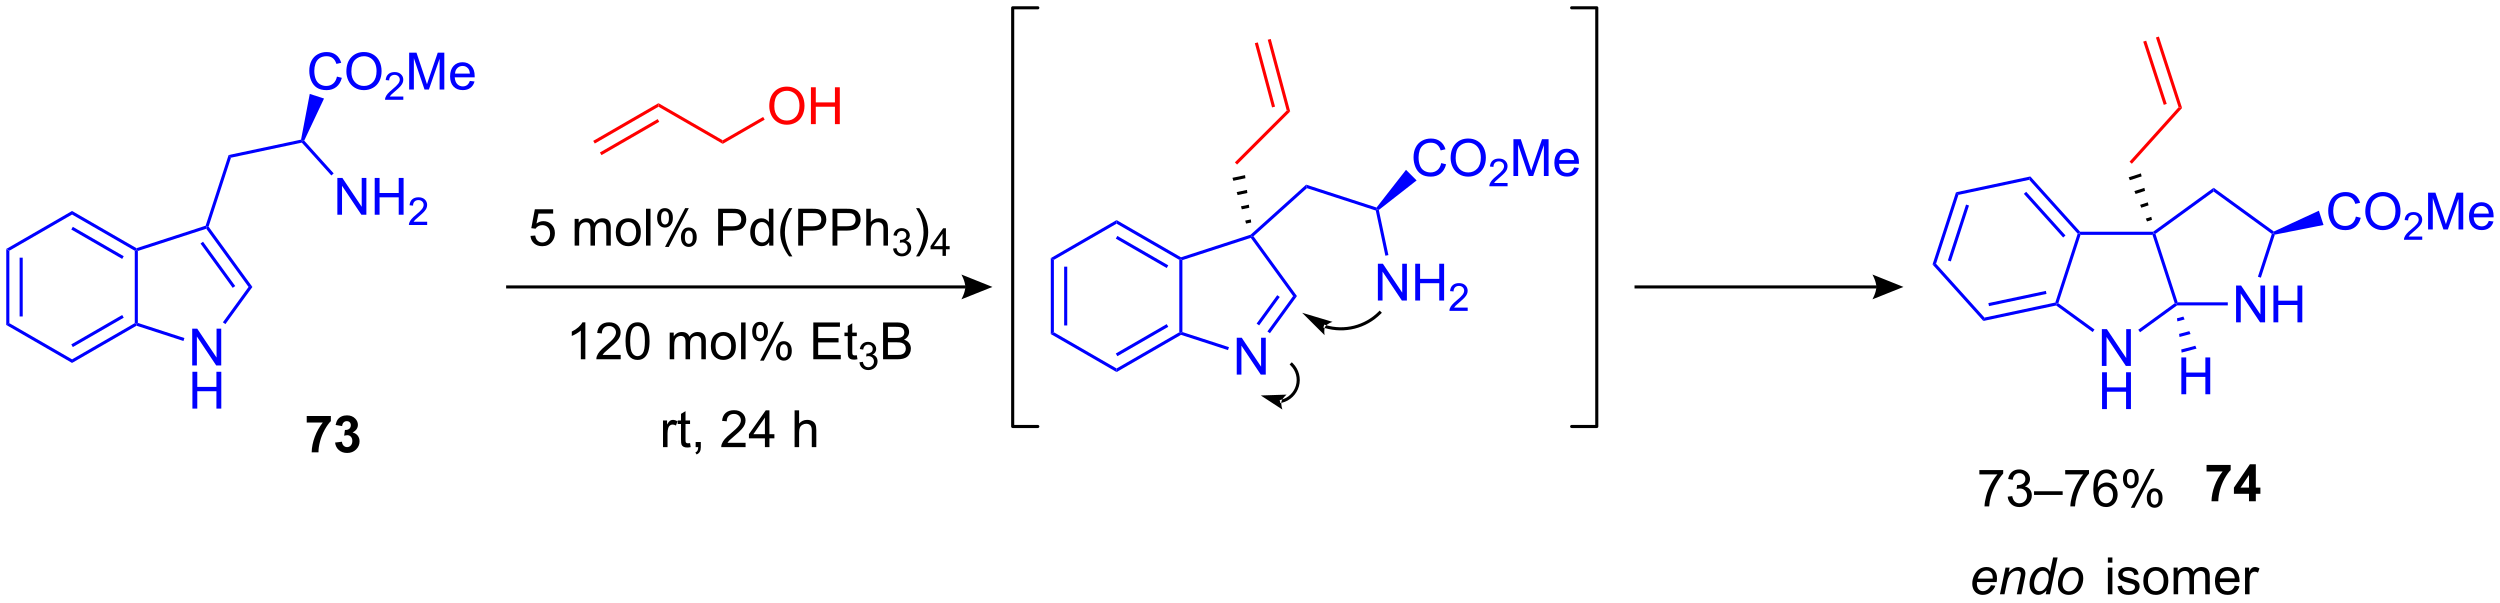 <?xml version="1.0" encoding="UTF-8"?>
<!DOCTYPE svg PUBLIC '-//W3C//DTD SVG 1.0//EN'
          'http://www.w3.org/TR/2001/REC-SVG-20010904/DTD/svg10.dtd'>
<svg stroke-dasharray="none" shape-rendering="auto" xmlns="http://www.w3.org/2000/svg" font-family="'Dialog'" text-rendering="auto" width="1024" fill-opacity="1" color-interpolation="auto" color-rendering="auto" preserveAspectRatio="xMidYMid meet" font-size="12px" viewBox="0 0 1024 247" fill="black" xmlns:xlink="http://www.w3.org/1999/xlink" stroke="black" image-rendering="auto" stroke-miterlimit="10" stroke-linecap="square" stroke-linejoin="miter" font-style="normal" stroke-width="1" height="247" stroke-dashoffset="0" font-weight="normal" stroke-opacity="1"
><!--Generated by the Batik Graphics2D SVG Generator--><defs id="genericDefs"
  /><g
  ><defs id="defs1"
    ><clipPath clipPathUnits="userSpaceOnUse" id="clipPath1"
      ><path d="M0.654 0.654 L400.512 0.654 L400.512 96.808 L0.654 96.808 L0.654 0.654 Z"
      /></clipPath
      ><clipPath clipPathUnits="userSpaceOnUse" id="clipPath2"
      ><path d="M1.099 1.099 L1.099 94.58 L389.839 94.58 L389.839 1.099 Z"
      /></clipPath
    ></defs
    ><g fill="blue" transform="scale(2.561,2.561) translate(-0.654,-0.654) matrix(1.029,0,0,1.029,-0.477,-0.477)" stroke="blue"
    ><path d="M2.071 39.814 L2.554 40.092 L2.554 51.351 L2.071 51.63 ZM4.148 41.152 L4.148 50.291 L4.63 50.291 L4.63 41.152 Z" stroke="none" clip-path="url(#clipPath2)"
    /></g
    ><g fill="blue" transform="matrix(2.634,0,0,2.634,-2.896,-2.896)" stroke="blue"
    ><path d="M2.071 51.63 L2.554 51.351 L12.304 56.98 L12.304 57.538 Z" stroke="none" clip-path="url(#clipPath2)"
    /></g
    ><g fill="blue" transform="matrix(2.634,0,0,2.634,-2.896,-2.896)" stroke="blue"
    ><path d="M12.304 57.538 L12.304 56.98 L22.055 51.351 L22.296 51.49 L22.323 51.753 ZM12.425 55.07 L20.34 50.5 L20.099 50.082 L12.184 54.652 Z" stroke="none" clip-path="url(#clipPath2)"
    /></g
    ><g fill="blue" transform="matrix(2.634,0,0,2.634,-2.896,-2.896)" stroke="blue"
    ><path d="M22.537 51.315 L22.296 51.49 L22.055 51.351 L22.055 40.092 L22.296 39.953 L22.537 40.128 Z" stroke="none" clip-path="url(#clipPath2)"
    /></g
    ><g fill="blue" transform="matrix(2.634,0,0,2.634,-2.896,-2.896)" stroke="blue"
    ><path d="M22.323 39.69 L22.296 39.953 L22.055 40.092 L12.304 34.463 L12.304 33.906 ZM20.34 40.943 L12.425 36.373 L12.184 36.791 L20.099 41.361 Z" stroke="none" clip-path="url(#clipPath2)"
    /></g
    ><g fill="blue" transform="matrix(2.634,0,0,2.634,-2.896,-2.896)" stroke="blue"
    ><path d="M12.304 33.906 L12.304 34.463 L2.554 40.092 L2.071 39.814 Z" stroke="none" clip-path="url(#clipPath2)"
    /></g
    ><g fill="blue" transform="matrix(2.634,0,0,2.634,-2.896,-2.896)" stroke="blue"
    ><path d="M30.989 57.931 L30.989 52.204 L31.767 52.204 L34.775 56.699 L34.775 52.204 L35.502 52.204 L35.502 57.931 L34.723 57.931 L31.715 53.431 L31.715 57.931 L30.989 57.931 Z" stroke="none" clip-path="url(#clipPath2)"
    /></g
    ><g fill="blue" transform="matrix(2.634,0,0,2.634,-2.896,-2.896)" stroke="blue"
    ><path d="M31.02 64.639 L31.02 58.912 L31.778 58.912 L31.778 61.264 L34.754 61.264 L34.754 58.912 L35.512 58.912 L35.512 64.639 L34.754 64.639 L34.754 61.938 L31.778 61.938 L31.778 64.639 L31.02 64.639 Z" stroke="none" clip-path="url(#clipPath2)"
    /></g
    ><g fill="blue" transform="matrix(2.634,0,0,2.634,-2.896,-2.896)" stroke="blue"
    ><path d="M22.323 51.753 L22.296 51.49 L22.537 51.315 L29.777 53.667 L29.628 54.126 Z" stroke="none" clip-path="url(#clipPath2)"
    /></g
    ><g fill="blue" transform="matrix(2.634,0,0,2.634,-2.896,-2.896)" stroke="blue"
    ><path d="M36.149 51.501 L35.759 51.218 L39.752 45.722 L40.348 45.722 Z" stroke="none" clip-path="url(#clipPath2)"
    /></g
    ><g fill="blue" transform="matrix(2.634,0,0,2.634,-2.896,-2.896)" stroke="blue"
    ><path d="M40.348 45.722 L39.752 45.722 L33.176 36.671 L33.269 36.388 L33.536 36.345 ZM37.678 45.58 L32.671 38.687 L32.28 38.971 L37.288 45.863 Z" stroke="none" clip-path="url(#clipPath2)"
    /></g
    ><g fill="blue" transform="matrix(2.634,0,0,2.634,-2.896,-2.896)" stroke="blue"
    ><path d="M33.077 36.196 L33.269 36.388 L33.176 36.671 L22.537 40.128 L22.296 39.953 L22.323 39.69 Z" stroke="none" clip-path="url(#clipPath2)"
    /></g
    ><g fill="blue" transform="matrix(2.634,0,0,2.634,-2.896,-2.896)" stroke="blue"
    ><path d="M33.536 36.345 L33.269 36.388 L33.077 36.196 L36.648 25.208 L37.02 25.622 Z" stroke="none" clip-path="url(#clipPath2)"
    /></g
    ><g fill="blue" transform="matrix(2.634,0,0,2.634,-2.896,-2.896)" stroke="blue"
    ><path d="M37.02 25.622 L36.648 25.208 L47.914 22.813 L48.119 23.016 L48.033 23.281 Z" stroke="none" clip-path="url(#clipPath2)"
    /></g
    ><g fill="blue" transform="matrix(2.634,0,0,2.634,-2.896,-2.896)" stroke="blue"
    ><path d="M53.559 34.49 L53.559 28.764 L54.338 28.764 L57.346 33.258 L57.346 28.764 L58.072 28.764 L58.072 34.49 L57.294 34.49 L54.286 29.99 L54.286 34.49 L53.559 34.49 ZM59.368 34.49 L59.368 28.764 L60.126 28.764 L60.126 31.115 L63.102 31.115 L63.102 28.764 L63.86 28.764 L63.86 34.49 L63.102 34.49 L63.102 31.79 L60.126 31.79 L60.126 34.49 L59.368 34.49 Z" stroke="none" clip-path="url(#clipPath2)"
    /></g
    ><g fill="blue" transform="matrix(2.634,0,0,2.634,-2.896,-2.896)" stroke="blue"
    ><path d="M67.526 35.582 L67.526 36.09 L64.686 36.09 Q64.68 35.899 64.749 35.723 Q64.856 35.434 65.094 35.153 Q65.335 34.871 65.786 34.502 Q66.485 33.928 66.731 33.592 Q66.977 33.256 66.977 32.957 Q66.977 32.645 66.752 32.43 Q66.53 32.213 66.169 32.213 Q65.788 32.213 65.559 32.442 Q65.331 32.67 65.329 33.075 L64.786 33.02 Q64.842 32.412 65.206 32.096 Q65.569 31.778 66.18 31.778 Q66.799 31.778 67.159 32.121 Q67.52 32.463 67.52 32.969 Q67.52 33.227 67.415 33.477 Q67.309 33.725 67.063 34 Q66.819 34.276 66.251 34.756 Q65.776 35.155 65.641 35.297 Q65.507 35.44 65.419 35.582 L67.526 35.582 Z" stroke="none" clip-path="url(#clipPath2)"
    /></g
    ><g fill="blue" transform="matrix(2.634,0,0,2.634,-2.896,-2.896)" stroke="blue"
    ><path d="M48.033 23.281 L48.119 23.016 L48.404 22.972 L52.986 28.061 L52.627 28.383 Z" stroke="none" clip-path="url(#clipPath2)"
    /></g
    ><g fill="blue" transform="matrix(2.634,0,0,2.634,-2.896,-2.896)" stroke="blue"
    ><path d="M53.498 13.011 L54.256 13.201 Q54.019 14.136 53.399 14.628 Q52.779 15.117 51.886 15.117 Q50.959 15.117 50.378 14.74 Q49.8 14.362 49.496 13.649 Q49.194 12.932 49.194 12.112 Q49.194 11.216 49.535 10.552 Q49.878 9.886 50.509 9.539 Q51.139 9.193 51.897 9.193 Q52.756 9.193 53.342 9.63 Q53.928 10.068 54.16 10.862 L53.412 11.037 Q53.214 10.412 52.834 10.128 Q52.457 9.841 51.881 9.841 Q51.222 9.841 50.777 10.159 Q50.334 10.474 50.154 11.008 Q49.975 11.542 49.975 12.107 Q49.975 12.839 50.188 13.383 Q50.402 13.927 50.85 14.198 Q51.3 14.466 51.824 14.466 Q52.459 14.466 52.899 14.099 Q53.342 13.732 53.498 13.011 ZM54.961 12.229 Q54.961 10.802 55.726 9.998 Q56.492 9.19 57.703 9.19 Q58.494 9.19 59.13 9.57 Q59.768 9.948 60.101 10.625 Q60.437 11.302 60.437 12.162 Q60.437 13.034 60.086 13.722 Q59.734 14.409 59.088 14.763 Q58.445 15.117 57.697 15.117 Q56.89 15.117 56.252 14.727 Q55.617 14.334 55.289 13.659 Q54.961 12.982 54.961 12.229 ZM55.742 12.24 Q55.742 13.276 56.296 13.873 Q56.854 14.466 57.695 14.466 Q58.549 14.466 59.101 13.865 Q59.656 13.263 59.656 12.159 Q59.656 11.459 59.419 10.938 Q59.182 10.417 58.726 10.13 Q58.273 9.841 57.705 9.841 Q56.901 9.841 56.32 10.396 Q55.742 10.948 55.742 12.24 Z" stroke="none" clip-path="url(#clipPath2)"
    /></g
    ><g fill="blue" transform="matrix(2.634,0,0,2.634,-2.896,-2.896)" stroke="blue"
    ><path d="M63.817 16.111 L63.817 16.618 L60.977 16.618 Q60.971 16.427 61.039 16.251 Q61.147 15.962 61.385 15.681 Q61.625 15.4 62.076 15.03 Q62.776 14.456 63.022 14.12 Q63.268 13.784 63.268 13.486 Q63.268 13.173 63.043 12.958 Q62.821 12.741 62.459 12.741 Q62.078 12.741 61.85 12.97 Q61.621 13.198 61.619 13.603 L61.076 13.548 Q61.133 12.941 61.496 12.624 Q61.86 12.306 62.471 12.306 Q63.09 12.306 63.449 12.65 Q63.811 12.991 63.811 13.497 Q63.811 13.755 63.705 14.005 Q63.6 14.253 63.354 14.529 Q63.11 14.804 62.541 15.284 Q62.067 15.683 61.932 15.825 Q61.797 15.968 61.709 16.111 L63.817 16.111 Z" stroke="none" clip-path="url(#clipPath2)"
    /></g
    ><g fill="blue" transform="matrix(2.634,0,0,2.634,-2.896,-2.896)" stroke="blue"
    ><path d="M64.726 15.018 L64.726 9.292 L65.866 9.292 L67.223 13.347 Q67.411 13.912 67.497 14.193 Q67.593 13.88 67.801 13.276 L69.171 9.292 L70.192 9.292 L70.192 15.018 L69.46 15.018 L69.46 10.224 L67.796 15.018 L67.114 15.018 L65.457 10.143 L65.457 15.018 L64.726 15.018 ZM74.163 13.682 L74.89 13.771 Q74.718 14.409 74.252 14.761 Q73.788 15.112 73.067 15.112 Q72.155 15.112 71.622 14.552 Q71.09 13.99 71.09 12.979 Q71.09 11.932 71.629 11.354 Q72.168 10.776 73.028 10.776 Q73.859 10.776 74.385 11.344 Q74.913 11.909 74.913 12.935 Q74.913 12.998 74.911 13.123 L71.817 13.123 Q71.856 13.807 72.202 14.172 Q72.551 14.534 73.07 14.534 Q73.457 14.534 73.731 14.331 Q74.004 14.128 74.163 13.682 ZM71.856 12.544 L74.171 12.544 Q74.124 12.021 73.905 11.761 Q73.57 11.354 73.036 11.354 Q72.551 11.354 72.221 11.68 Q71.89 12.003 71.856 12.544 Z" stroke="none" clip-path="url(#clipPath2)"
    /></g
    ><g fill="blue" transform="matrix(2.634,0,0,2.634,-2.896,-2.896)" stroke="blue"
    ><path d="M48.404 22.972 L48.119 23.016 L47.914 22.813 L49.27 15.702 L51.487 16.422 Z" stroke="none" clip-path="url(#clipPath2)"
    /></g
    ><g transform="matrix(2.634,0,0,2.634,-2.896,-2.896)"
    ><path d="M79.804 45.959 L151.205 45.959 L151.205 45.477 L79.804 45.477 ZM155.426 45.718 L150.602 47.647 C150.602 47.647 151.205 46.562 151.205 45.718 C151.205 44.874 150.602 43.788 150.602 43.788 Z" stroke="none" clip-path="url(#clipPath2)"
    /></g
    ><g transform="matrix(2.634,0,0,2.634,-2.896,-2.896)"
    ><path d="M48.797 66.809 L48.797 65.791 L52.55 65.791 L52.55 66.588 Q52.086 67.043 51.605 67.9 Q51.125 68.754 50.873 69.718 Q50.62 70.681 50.625 71.439 L49.566 71.439 Q49.594 70.252 50.055 69.017 Q50.519 67.783 51.292 66.809 L48.797 66.809 ZM53.207 69.918 L54.27 69.791 Q54.319 70.197 54.541 70.413 Q54.765 70.627 55.082 70.627 Q55.421 70.627 55.653 70.369 Q55.887 70.111 55.887 69.674 Q55.887 69.26 55.663 69.017 Q55.442 68.775 55.121 68.775 Q54.91 68.775 54.616 68.856 L54.739 67.963 Q55.184 67.973 55.418 67.77 Q55.653 67.564 55.653 67.223 Q55.653 66.934 55.481 66.762 Q55.309 66.59 55.023 66.59 Q54.741 66.59 54.541 66.786 Q54.343 66.981 54.301 67.356 L53.288 67.184 Q53.395 66.666 53.606 66.356 Q53.819 66.043 54.2 65.866 Q54.582 65.689 55.054 65.689 Q55.864 65.689 56.351 66.205 Q56.754 66.627 56.754 67.158 Q56.754 67.911 55.929 68.361 Q56.421 68.465 56.715 68.832 Q57.012 69.2 57.012 69.721 Q57.012 70.473 56.46 71.007 Q55.91 71.538 55.09 71.538 Q54.312 71.538 53.798 71.09 Q53.288 70.642 53.207 69.918 Z" stroke="none" clip-path="url(#clipPath2)"
    /></g
    ><g transform="matrix(2.634,0,0,2.634,-2.896,-2.896)"
    ><path d="M83.591 37.787 L84.328 37.725 Q84.412 38.264 84.709 38.535 Q85.008 38.806 85.43 38.806 Q85.938 38.806 86.289 38.423 Q86.641 38.04 86.641 37.407 Q86.641 36.806 86.302 36.459 Q85.966 36.11 85.419 36.11 Q85.078 36.11 84.805 36.267 Q84.531 36.42 84.375 36.665 L83.716 36.579 L84.271 33.639 L87.117 33.639 L87.117 34.311 L84.834 34.311 L84.524 35.85 Q85.039 35.49 85.607 35.49 Q86.357 35.49 86.873 36.011 Q87.388 36.53 87.388 37.345 Q87.388 38.123 86.935 38.688 Q86.383 39.386 85.43 39.386 Q84.649 39.386 84.154 38.949 Q83.662 38.509 83.591 37.787 ZM90.459 39.287 L90.459 35.139 L91.086 35.139 L91.086 35.72 Q91.281 35.415 91.604 35.23 Q91.93 35.045 92.344 35.045 Q92.805 35.045 93.099 35.238 Q93.396 35.428 93.516 35.772 Q94.008 35.045 94.797 35.045 Q95.414 35.045 95.745 35.386 Q96.078 35.727 96.078 36.438 L96.078 39.287 L95.38 39.287 L95.38 36.673 Q95.38 36.251 95.31 36.066 Q95.242 35.881 95.063 35.769 Q94.883 35.655 94.641 35.655 Q94.203 35.655 93.914 35.946 Q93.625 36.235 93.625 36.876 L93.625 39.287 L92.922 39.287 L92.922 36.592 Q92.922 36.123 92.75 35.889 Q92.578 35.655 92.188 35.655 Q91.891 35.655 91.638 35.811 Q91.388 35.967 91.274 36.269 Q91.162 36.569 91.162 37.134 L91.162 39.287 L90.459 39.287 ZM96.86 37.212 Q96.86 36.061 97.5 35.506 Q98.037 35.045 98.805 35.045 Q99.662 35.045 100.203 35.605 Q100.748 36.165 100.748 37.155 Q100.748 37.954 100.505 38.415 Q100.266 38.873 99.808 39.129 Q99.349 39.381 98.805 39.381 Q97.935 39.381 97.396 38.824 Q96.86 38.264 96.86 37.212 ZM97.584 37.212 Q97.584 38.009 97.93 38.407 Q98.279 38.803 98.805 38.803 Q99.328 38.803 99.675 38.405 Q100.024 38.006 100.024 37.188 Q100.024 36.42 99.675 36.024 Q99.326 35.626 98.805 35.626 Q98.279 35.626 97.93 36.022 Q97.584 36.415 97.584 37.212 ZM101.556 39.287 L101.556 33.561 L102.259 33.561 L102.259 39.287 L101.556 39.287 ZM103.287 34.936 Q103.287 34.321 103.594 33.892 Q103.904 33.462 104.49 33.462 Q105.029 33.462 105.38 33.847 Q105.735 34.233 105.735 34.977 Q105.735 35.704 105.378 36.097 Q105.021 36.49 104.498 36.49 Q103.977 36.49 103.63 36.105 Q103.287 35.717 103.287 34.936 ZM104.508 33.946 Q104.248 33.946 104.073 34.173 Q103.899 34.399 103.899 35.006 Q103.899 35.556 104.073 35.782 Q104.25 36.006 104.508 36.006 Q104.774 36.006 104.948 35.78 Q105.123 35.553 105.123 34.952 Q105.123 34.397 104.945 34.173 Q104.771 33.946 104.508 33.946 ZM104.513 39.498 L107.646 33.462 L108.216 33.462 L105.094 39.498 L104.513 39.498 ZM106.99 37.944 Q106.99 37.327 107.297 36.899 Q107.607 36.47 108.195 36.47 Q108.735 36.47 109.089 36.855 Q109.443 37.24 109.443 37.985 Q109.443 38.712 109.084 39.105 Q108.727 39.498 108.201 39.498 Q107.68 39.498 107.334 39.11 Q106.99 38.72 106.99 37.944 ZM108.216 36.954 Q107.951 36.954 107.776 37.181 Q107.602 37.407 107.602 38.014 Q107.602 38.561 107.776 38.787 Q107.953 39.014 108.211 39.014 Q108.482 39.014 108.654 38.787 Q108.828 38.561 108.828 37.959 Q108.828 37.405 108.651 37.181 Q108.477 36.954 108.216 36.954 ZM112.774 39.287 L112.774 33.561 L114.935 33.561 Q115.505 33.561 115.805 33.615 Q116.227 33.686 116.511 33.884 Q116.797 34.079 116.972 34.436 Q117.146 34.79 117.146 35.217 Q117.146 35.946 116.68 36.454 Q116.216 36.959 115 36.959 L113.531 36.959 L113.531 39.287 L112.774 39.287 ZM113.531 36.282 L115.013 36.282 Q115.748 36.282 116.055 36.009 Q116.365 35.735 116.365 35.24 Q116.365 34.881 116.183 34.626 Q116 34.368 115.703 34.287 Q115.513 34.235 114.998 34.235 L113.531 34.235 L113.531 36.282 ZM120.711 39.287 L120.711 38.764 Q120.318 39.381 119.552 39.381 Q119.055 39.381 118.638 39.108 Q118.224 38.834 117.995 38.345 Q117.766 37.852 117.766 37.217 Q117.766 36.595 117.972 36.09 Q118.18 35.584 118.594 35.316 Q119.008 35.045 119.521 35.045 Q119.896 35.045 120.188 35.204 Q120.482 35.36 120.664 35.615 L120.664 33.561 L121.365 33.561 L121.365 39.287 L120.711 39.287 ZM118.49 37.217 Q118.49 38.014 118.826 38.41 Q119.162 38.803 119.617 38.803 Q120.078 38.803 120.401 38.425 Q120.724 38.048 120.724 37.274 Q120.724 36.423 120.396 36.024 Q120.068 35.626 119.586 35.626 Q119.117 35.626 118.802 36.009 Q118.49 36.392 118.49 37.217 ZM123.814 40.972 Q123.231 40.238 122.827 39.254 Q122.426 38.267 122.426 37.212 Q122.426 36.282 122.728 35.431 Q123.08 34.444 123.814 33.462 L124.317 33.462 Q123.845 34.274 123.692 34.623 Q123.455 35.162 123.317 35.748 Q123.15 36.477 123.15 37.217 Q123.15 39.095 124.317 40.972 L123.814 40.972 ZM125.223 39.287 L125.223 33.561 L127.384 33.561 Q127.955 33.561 128.254 33.615 Q128.676 33.686 128.96 33.884 Q129.246 34.079 129.421 34.436 Q129.595 34.79 129.595 35.217 Q129.595 35.946 129.129 36.454 Q128.666 36.959 127.449 36.959 L125.981 36.959 L125.981 39.287 L125.223 39.287 ZM125.981 36.282 L127.462 36.282 Q128.197 36.282 128.504 36.009 Q128.814 35.735 128.814 35.24 Q128.814 34.881 128.632 34.626 Q128.449 34.368 128.153 34.287 Q127.962 34.235 127.447 34.235 L125.981 34.235 L125.981 36.282 ZM130.559 39.287 L130.559 33.561 L132.72 33.561 Q133.291 33.561 133.59 33.615 Q134.012 33.686 134.296 33.884 Q134.582 34.079 134.757 34.436 Q134.931 34.79 134.931 35.217 Q134.931 35.946 134.465 36.454 Q134.001 36.959 132.785 36.959 L131.317 36.959 L131.317 39.287 L130.559 39.287 ZM131.317 36.282 L132.798 36.282 Q133.533 36.282 133.84 36.009 Q134.15 35.735 134.15 35.24 Q134.15 34.881 133.968 34.626 Q133.785 34.368 133.488 34.287 Q133.298 34.235 132.783 34.235 L131.317 34.235 L131.317 36.282 ZM135.806 39.287 L135.806 33.561 L136.509 33.561 L136.509 35.615 Q137.001 35.045 137.751 35.045 Q138.212 35.045 138.551 35.227 Q138.892 35.407 139.038 35.727 Q139.184 36.048 139.184 36.657 L139.184 39.287 L138.481 39.287 L138.481 36.657 Q138.481 36.131 138.251 35.892 Q138.025 35.649 137.606 35.649 Q137.293 35.649 137.017 35.813 Q136.744 35.975 136.626 36.254 Q136.509 36.53 136.509 37.017 L136.509 39.287 L135.806 39.287 Z" stroke="none" clip-path="url(#clipPath2)"
    /></g
    ><g transform="matrix(2.634,0,0,2.634,-2.896,-2.896)"
    ><path d="M139.979 39.753 L140.506 39.682 Q140.598 40.132 140.815 40.329 Q141.033 40.526 141.348 40.526 Q141.719 40.526 141.975 40.268 Q142.233 40.01 142.233 39.63 Q142.233 39.266 141.994 39.032 Q141.758 38.796 141.391 38.796 Q141.242 38.796 141.02 38.854 L141.078 38.391 Q141.131 38.397 141.162 38.397 Q141.5 38.397 141.77 38.221 Q142.039 38.046 142.039 37.678 Q142.039 37.389 141.842 37.2 Q141.647 37.008 141.336 37.008 Q141.028 37.008 140.822 37.202 Q140.617 37.395 140.559 37.782 L140.031 37.688 Q140.129 37.157 140.471 36.866 Q140.815 36.575 141.325 36.575 Q141.676 36.575 141.971 36.725 Q142.268 36.876 142.424 37.137 Q142.58 37.397 142.58 37.69 Q142.58 37.969 142.43 38.198 Q142.281 38.426 141.988 38.561 Q142.369 38.649 142.58 38.926 Q142.791 39.202 142.791 39.618 Q142.791 40.18 142.381 40.573 Q141.971 40.964 141.344 40.964 Q140.78 40.964 140.405 40.628 Q140.031 40.29 139.979 39.753 Z" stroke="none" clip-path="url(#clipPath2)"
    /></g
    ><g transform="matrix(2.634,0,0,2.634,-2.896,-2.896)"
    ><path d="M144.053 40.972 L143.548 40.972 Q144.717 39.095 144.717 37.217 Q144.717 36.483 144.548 35.759 Q144.415 35.173 144.178 34.634 Q144.025 34.282 143.548 33.462 L144.053 33.462 Q144.788 34.444 145.139 35.431 Q145.439 36.282 145.439 37.212 Q145.439 38.267 145.035 39.254 Q144.631 40.238 144.053 40.972 Z" stroke="none" clip-path="url(#clipPath2)"
    /></g
    ><g transform="matrix(2.634,0,0,2.634,-2.896,-2.896)"
    ><path d="M147.667 40.887 L147.667 39.858 L145.804 39.858 L145.804 39.376 L147.765 36.593 L148.195 36.593 L148.195 39.376 L148.775 39.376 L148.775 39.858 L148.195 39.858 L148.195 40.887 L147.667 40.887 ZM147.667 39.376 L147.667 37.438 L146.323 39.376 L147.667 39.376 Z" stroke="none" clip-path="url(#clipPath2)"
    /></g
    ><g transform="matrix(2.634,0,0,2.634,-2.896,-2.896)"
    ><path d="M92.124 56.971 L91.421 56.971 L91.421 52.489 Q91.166 52.731 90.754 52.974 Q90.343 53.216 90.015 53.338 L90.015 52.658 Q90.603 52.38 91.043 51.986 Q91.486 51.591 91.671 51.221 L92.124 51.221 L92.124 56.971 ZM97.62 56.294 L97.62 56.971 L93.834 56.971 Q93.826 56.716 93.917 56.481 Q94.06 56.096 94.378 55.721 Q94.698 55.346 95.3 54.854 Q96.232 54.088 96.56 53.64 Q96.888 53.192 96.888 52.794 Q96.888 52.377 96.589 52.091 Q96.292 51.802 95.81 51.802 Q95.302 51.802 94.998 52.106 Q94.693 52.411 94.691 52.95 L93.966 52.877 Q94.042 52.067 94.526 51.645 Q95.011 51.221 95.826 51.221 Q96.651 51.221 97.131 51.679 Q97.612 52.135 97.612 52.809 Q97.612 53.153 97.472 53.486 Q97.331 53.817 97.003 54.184 Q96.677 54.552 95.92 55.192 Q95.287 55.724 95.107 55.914 Q94.927 56.104 94.81 56.294 L97.62 56.294 ZM98.374 54.145 Q98.374 53.13 98.582 52.513 Q98.791 51.893 99.202 51.557 Q99.616 51.221 100.241 51.221 Q100.702 51.221 101.049 51.406 Q101.397 51.591 101.624 51.942 Q101.851 52.291 101.978 52.794 Q102.109 53.294 102.109 54.145 Q102.109 55.153 101.9 55.773 Q101.694 56.393 101.28 56.731 Q100.869 57.07 100.241 57.07 Q99.413 57.07 98.939 56.474 Q98.374 55.76 98.374 54.145 ZM99.095 54.145 Q99.095 55.557 99.426 56.023 Q99.757 56.489 100.241 56.489 Q100.726 56.489 101.054 56.02 Q101.385 55.552 101.385 54.145 Q101.385 52.731 101.054 52.268 Q100.726 51.802 100.234 51.802 Q99.749 51.802 99.46 52.213 Q99.095 52.736 99.095 54.145 ZM105.241 56.971 L105.241 52.822 L105.869 52.822 L105.869 53.403 Q106.064 53.099 106.387 52.914 Q106.713 52.729 107.127 52.729 Q107.588 52.729 107.882 52.921 Q108.179 53.111 108.299 53.455 Q108.791 52.729 109.58 52.729 Q110.197 52.729 110.528 53.07 Q110.861 53.411 110.861 54.122 L110.861 56.971 L110.163 56.971 L110.163 54.356 Q110.163 53.934 110.093 53.749 Q110.025 53.565 109.845 53.453 Q109.666 53.338 109.424 53.338 Q108.986 53.338 108.697 53.63 Q108.408 53.919 108.408 54.559 L108.408 56.971 L107.705 56.971 L107.705 54.276 Q107.705 53.807 107.533 53.572 Q107.361 53.338 106.97 53.338 Q106.674 53.338 106.421 53.494 Q106.171 53.651 106.056 53.953 Q105.944 54.252 105.944 54.817 L105.944 56.971 L105.241 56.971 ZM111.642 54.895 Q111.642 53.744 112.283 53.19 Q112.819 52.729 113.588 52.729 Q114.444 52.729 114.986 53.289 Q115.53 53.849 115.53 54.838 Q115.53 55.638 115.288 56.099 Q115.049 56.557 114.59 56.812 Q114.132 57.065 113.588 57.065 Q112.718 57.065 112.179 56.507 Q111.642 55.947 111.642 54.895 ZM112.366 54.895 Q112.366 55.692 112.713 56.091 Q113.062 56.486 113.588 56.486 Q114.111 56.486 114.457 56.088 Q114.806 55.69 114.806 54.872 Q114.806 54.104 114.457 53.708 Q114.109 53.309 113.588 53.309 Q113.062 53.309 112.713 53.705 Q112.366 54.099 112.366 54.895 ZM116.339 56.971 L116.339 51.244 L117.042 51.244 L117.042 56.971 L116.339 56.971 ZM118.069 52.619 Q118.069 52.005 118.377 51.575 Q118.687 51.145 119.272 51.145 Q119.812 51.145 120.163 51.531 Q120.517 51.916 120.517 52.661 Q120.517 53.388 120.16 53.781 Q119.804 54.174 119.28 54.174 Q118.76 54.174 118.413 53.789 Q118.069 53.401 118.069 52.619 ZM119.291 51.63 Q119.03 51.63 118.856 51.856 Q118.681 52.083 118.681 52.69 Q118.681 53.239 118.856 53.466 Q119.033 53.69 119.291 53.69 Q119.556 53.69 119.731 53.463 Q119.905 53.236 119.905 52.635 Q119.905 52.08 119.728 51.856 Q119.554 51.63 119.291 51.63 ZM119.296 57.182 L122.429 51.145 L122.999 51.145 L119.877 57.182 L119.296 57.182 ZM121.772 55.627 Q121.772 55.01 122.08 54.583 Q122.39 54.153 122.978 54.153 Q123.517 54.153 123.871 54.539 Q124.226 54.924 124.226 55.669 Q124.226 56.395 123.866 56.789 Q123.51 57.182 122.984 57.182 Q122.463 57.182 122.116 56.794 Q121.772 56.403 121.772 55.627 ZM122.999 54.638 Q122.734 54.638 122.559 54.864 Q122.385 55.091 122.385 55.697 Q122.385 56.244 122.559 56.471 Q122.736 56.697 122.994 56.697 Q123.265 56.697 123.437 56.471 Q123.611 56.244 123.611 55.643 Q123.611 55.088 123.434 54.864 Q123.26 54.638 122.999 54.638 ZM127.572 56.971 L127.572 51.244 L131.713 51.244 L131.713 51.919 L128.33 51.919 L128.33 53.674 L131.499 53.674 L131.499 54.346 L128.33 54.346 L128.33 56.294 L131.845 56.294 L131.845 56.971 L127.572 56.971 ZM134.338 56.341 L134.439 56.963 Q134.142 57.026 133.908 57.026 Q133.525 57.026 133.314 56.906 Q133.103 56.783 133.017 56.586 Q132.931 56.388 132.931 55.755 L132.931 53.369 L132.416 53.369 L132.416 52.822 L132.931 52.822 L132.931 51.794 L133.632 51.372 L133.632 52.822 L134.338 52.822 L134.338 53.369 L133.632 53.369 L133.632 55.794 Q133.632 56.096 133.668 56.182 Q133.705 56.268 133.788 56.32 Q133.874 56.369 134.03 56.369 Q134.148 56.369 134.338 56.341 Z" stroke="none" clip-path="url(#clipPath2)"
    /></g
    ><g transform="matrix(2.634,0,0,2.634,-2.896,-2.896)"
    ><path d="M134.75 57.436 L135.277 57.366 Q135.369 57.815 135.586 58.012 Q135.804 58.21 136.119 58.21 Q136.49 58.21 136.746 57.952 Q137.004 57.694 137.004 57.313 Q137.004 56.95 136.765 56.715 Q136.529 56.479 136.162 56.479 Q136.013 56.479 135.791 56.538 L135.849 56.075 Q135.902 56.081 135.933 56.081 Q136.271 56.081 136.541 55.905 Q136.81 55.729 136.81 55.362 Q136.81 55.073 136.613 54.883 Q136.418 54.692 136.107 54.692 Q135.799 54.692 135.594 54.885 Q135.388 55.079 135.33 55.465 L134.803 55.372 Q134.9 54.84 135.242 54.549 Q135.586 54.258 136.095 54.258 Q136.447 54.258 136.742 54.409 Q137.039 54.559 137.195 54.821 Q137.351 55.081 137.351 55.374 Q137.351 55.653 137.201 55.881 Q137.053 56.11 136.76 56.245 Q137.14 56.333 137.351 56.61 Q137.562 56.885 137.562 57.301 Q137.562 57.864 137.152 58.256 Q136.742 58.647 136.115 58.647 Q135.55 58.647 135.175 58.311 Q134.803 57.973 134.75 57.436 Z" stroke="none" clip-path="url(#clipPath2)"
    /></g
    ><g transform="matrix(2.634,0,0,2.634,-2.896,-2.896)"
    ><path d="M138.421 56.971 L138.421 51.244 L140.569 51.244 Q141.225 51.244 141.621 51.419 Q142.02 51.591 142.244 51.953 Q142.468 52.315 142.468 52.708 Q142.468 53.075 142.267 53.401 Q142.069 53.724 141.668 53.924 Q142.186 54.075 142.465 54.442 Q142.746 54.809 142.746 55.309 Q142.746 55.713 142.574 56.059 Q142.405 56.403 142.155 56.591 Q141.905 56.778 141.527 56.874 Q141.152 56.971 140.606 56.971 L138.421 56.971 ZM139.179 53.651 L140.418 53.651 Q140.921 53.651 141.139 53.583 Q141.429 53.497 141.574 53.299 Q141.723 53.099 141.723 52.799 Q141.723 52.513 141.585 52.296 Q141.449 52.08 141.194 51.999 Q140.941 51.919 140.324 51.919 L139.179 51.919 L139.179 53.651 ZM139.179 56.294 L140.606 56.294 Q140.973 56.294 141.121 56.268 Q141.382 56.221 141.556 56.111 Q141.733 56.002 141.845 55.794 Q141.96 55.583 141.96 55.309 Q141.96 54.989 141.796 54.755 Q141.632 54.518 141.34 54.421 Q141.051 54.325 140.504 54.325 L139.179 54.325 L139.179 56.294 Z" stroke="none" clip-path="url(#clipPath2)"
    /></g
    ><g transform="matrix(2.634,0,0,2.634,-2.896,-2.896)"
    ><path d="M104.201 70.635 L104.201 66.487 L104.833 66.487 L104.833 67.115 Q105.076 66.675 105.279 66.534 Q105.484 66.393 105.732 66.393 Q106.086 66.393 106.453 66.62 L106.211 67.271 Q105.953 67.12 105.695 67.12 Q105.466 67.12 105.281 67.258 Q105.099 67.396 105.021 67.643 Q104.904 68.018 104.904 68.464 L104.904 70.635 L104.201 70.635 ZM108.406 70.005 L108.508 70.628 Q108.211 70.69 107.977 70.69 Q107.594 70.69 107.383 70.57 Q107.172 70.448 107.086 70.25 Q107 70.052 107 69.419 L107 67.034 L106.484 67.034 L106.484 66.487 L107 66.487 L107 65.458 L107.701 65.037 L107.701 66.487 L108.406 66.487 L108.406 67.034 L107.701 67.034 L107.701 69.458 Q107.701 69.76 107.737 69.846 Q107.773 69.932 107.857 69.984 Q107.943 70.034 108.099 70.034 Q108.216 70.034 108.406 70.005 ZM109.277 70.635 L109.277 69.833 L110.079 69.833 L110.079 70.635 Q110.079 71.078 109.923 71.349 Q109.767 71.62 109.426 71.768 L109.231 71.469 Q109.454 71.37 109.559 71.18 Q109.665 70.992 109.676 70.635 L109.277 70.635 ZM117.04 69.958 L117.04 70.635 L113.254 70.635 Q113.246 70.38 113.337 70.146 Q113.481 69.76 113.798 69.385 Q114.118 69.01 114.72 68.518 Q115.652 67.753 115.981 67.305 Q116.309 66.857 116.309 66.458 Q116.309 66.042 116.009 65.755 Q115.712 65.466 115.231 65.466 Q114.723 65.466 114.418 65.771 Q114.113 66.076 114.111 66.615 L113.387 66.542 Q113.462 65.732 113.947 65.31 Q114.431 64.885 115.246 64.885 Q116.072 64.885 116.551 65.344 Q117.033 65.8 117.033 66.474 Q117.033 66.818 116.892 67.151 Q116.751 67.482 116.423 67.849 Q116.098 68.216 115.34 68.857 Q114.707 69.388 114.527 69.578 Q114.348 69.768 114.231 69.958 L117.04 69.958 ZM120.047 70.635 L120.047 69.263 L117.562 69.263 L117.562 68.62 L120.177 64.909 L120.75 64.909 L120.75 68.62 L121.523 68.62 L121.523 69.263 L120.75 69.263 L120.75 70.635 L120.047 70.635 ZM120.047 68.62 L120.047 66.037 L118.255 68.62 L120.047 68.62 ZM124.662 70.635 L124.662 64.909 L125.365 64.909 L125.365 66.964 Q125.857 66.393 126.607 66.393 Q127.068 66.393 127.406 66.576 Q127.747 66.755 127.893 67.076 Q128.039 67.396 128.039 68.005 L128.039 70.635 L127.336 70.635 L127.336 68.005 Q127.336 67.479 127.107 67.24 Q126.88 66.998 126.461 66.998 Q126.148 66.998 125.872 67.162 Q125.599 67.323 125.482 67.602 Q125.365 67.878 125.365 68.365 L125.365 70.635 L124.662 70.635 Z" stroke="none" clip-path="url(#clipPath2)"
    /></g
    ><g fill="red" transform="matrix(2.634,0,0,2.634,-2.896,-2.896)" stroke="red"
    ><path d="M93.59 23.42 L93.348 23.003 L103.495 17.144 L103.495 17.701 ZM94.631 25.225 L103.616 20.038 L103.375 19.62 L94.39 24.807 Z" stroke="none" clip-path="url(#clipPath2)"
    /></g
    ><g fill="red" transform="matrix(2.634,0,0,2.634,-2.896,-2.896)" stroke="red"
    ><path d="M103.495 17.701 L103.495 17.144 L113.487 22.913 L113.487 23.47 Z" stroke="none" clip-path="url(#clipPath2)"
    /></g
    ><g fill="red" transform="matrix(2.634,0,0,2.634,-2.896,-2.896)" stroke="red"
    ><path d="M120.726 17.608 Q120.726 16.181 121.492 15.377 Q122.257 14.569 123.468 14.569 Q124.26 14.569 124.895 14.95 Q125.533 15.327 125.867 16.004 Q126.203 16.681 126.203 17.541 Q126.203 18.413 125.851 19.101 Q125.5 19.788 124.854 20.142 Q124.21 20.497 123.463 20.497 Q122.656 20.497 122.018 20.106 Q121.382 19.713 121.054 19.038 Q120.726 18.361 120.726 17.608 ZM121.507 17.619 Q121.507 18.655 122.062 19.252 Q122.619 19.846 123.46 19.846 Q124.315 19.846 124.867 19.244 Q125.421 18.642 125.421 17.538 Q125.421 16.838 125.184 16.317 Q124.948 15.796 124.492 15.51 Q124.039 15.22 123.471 15.22 Q122.666 15.22 122.085 15.775 Q121.507 16.327 121.507 17.619 ZM127.201 20.398 L127.201 14.671 L127.959 14.671 L127.959 17.023 L130.936 17.023 L130.936 14.671 L131.694 14.671 L131.694 20.398 L130.936 20.398 L130.936 17.697 L127.959 17.697 L127.959 20.398 L127.201 20.398 Z" stroke="none" clip-path="url(#clipPath2)"
    /></g
    ><g fill="red" transform="matrix(2.634,0,0,2.634,-2.896,-2.896)" stroke="red"
    ><path d="M113.487 23.47 L113.487 22.913 L119.77 19.285 L120.012 19.703 Z" stroke="none" clip-path="url(#clipPath2)"
    /></g
    ><g fill="blue" transform="matrix(2.634,0,0,2.634,-2.896,-2.896)" stroke="blue"
    ><path d="M164.502 41.233 L164.984 41.511 L164.984 52.77 L164.502 53.048 ZM166.579 42.571 L166.579 51.71 L167.061 51.71 L167.061 42.571 Z" stroke="none" clip-path="url(#clipPath2)"
    /></g
    ><g fill="blue" transform="matrix(2.634,0,0,2.634,-2.896,-2.896)" stroke="blue"
    ><path d="M164.502 53.048 L164.984 52.77 L174.735 58.399 L174.735 58.956 Z" stroke="none" clip-path="url(#clipPath2)"
    /></g
    ><g fill="blue" transform="matrix(2.634,0,0,2.634,-2.896,-2.896)" stroke="blue"
    ><path d="M174.735 58.956 L174.735 58.399 L184.486 52.77 L184.727 52.909 L184.754 53.172 ZM174.856 56.489 L182.771 51.919 L182.529 51.501 L174.614 56.071 Z" stroke="none" clip-path="url(#clipPath2)"
    /></g
    ><g fill="blue" transform="matrix(2.634,0,0,2.634,-2.896,-2.896)" stroke="blue"
    ><path d="M184.968 52.734 L184.727 52.909 L184.486 52.77 L184.486 41.511 L184.727 41.372 L184.968 41.547 Z" stroke="none" clip-path="url(#clipPath2)"
    /></g
    ><g fill="blue" transform="matrix(2.634,0,0,2.634,-2.896,-2.896)" stroke="blue"
    ><path d="M184.754 41.109 L184.727 41.372 L184.486 41.511 L174.735 35.882 L174.735 35.325 ZM182.771 42.362 L174.856 37.792 L174.614 38.21 L182.529 42.78 Z" stroke="none" clip-path="url(#clipPath2)"
    /></g
    ><g fill="blue" transform="matrix(2.634,0,0,2.634,-2.896,-2.896)" stroke="blue"
    ><path d="M174.735 35.325 L174.735 35.882 L164.984 41.511 L164.502 41.233 Z" stroke="none" clip-path="url(#clipPath2)"
    /></g
    ><g fill="blue" transform="matrix(2.634,0,0,2.634,-2.896,-2.896)" stroke="blue"
    ><path d="M193.419 59.349 L193.419 53.623 L194.198 53.623 L197.206 58.118 L197.206 53.623 L197.932 53.623 L197.932 59.349 L197.154 59.349 L194.146 54.849 L194.146 59.349 L193.419 59.349 Z" stroke="none" clip-path="url(#clipPath2)"
    /></g
    ><g fill="blue" transform="matrix(2.634,0,0,2.634,-2.896,-2.896)" stroke="blue"
    ><path d="M184.754 53.172 L184.727 52.909 L184.968 52.734 L192.208 55.086 L192.059 55.545 Z" stroke="none" clip-path="url(#clipPath2)"
    /></g
    ><g fill="blue" transform="matrix(2.634,0,0,2.634,-2.896,-2.896)" stroke="blue"
    ><path d="M198.58 52.92 L198.19 52.637 L202.183 47.141 L202.779 47.141 ZM196.9 51.7 L200.109 47.282 L199.719 46.999 L196.51 51.416 Z" stroke="none" clip-path="url(#clipPath2)"
    /></g
    ><g fill="blue" transform="matrix(2.634,0,0,2.634,-2.896,-2.896)" stroke="blue"
    ><path d="M195.576 37.593 L195.699 37.807 L195.607 38.09 L184.968 41.547 L184.727 41.372 L184.754 41.109 Z" stroke="none" clip-path="url(#clipPath2)"
    /></g
    ><g fill="blue" transform="matrix(2.634,0,0,2.634,-2.896,-2.896)" stroke="blue"
    ><path d="M196.022 37.84 L195.699 37.807 L195.576 37.593 L204.215 29.814 L204.331 30.359 Z" stroke="none" clip-path="url(#clipPath2)"
    /></g
    ><g fill="blue" transform="matrix(2.634,0,0,2.634,-2.896,-2.896)" stroke="blue"
    ><path d="M204.331 30.359 L204.215 29.814 L215.162 33.371 L215.246 33.652 L215.039 33.838 Z" stroke="none" clip-path="url(#clipPath2)"
    /></g
    ><g fill="blue" transform="matrix(2.634,0,0,2.634,-2.896,-2.896)" stroke="blue"
    ><path d="M215.365 47.837 L215.365 42.111 L216.143 42.111 L219.151 46.605 L219.151 42.111 L219.878 42.111 L219.878 47.837 L219.099 47.837 L216.091 43.337 L216.091 47.837 L215.365 47.837 ZM221.173 47.837 L221.173 42.111 L221.931 42.111 L221.931 44.462 L224.908 44.462 L224.908 42.111 L225.666 42.111 L225.666 47.837 L224.908 47.837 L224.908 45.137 L221.931 45.137 L221.931 47.837 L221.173 47.837 Z" stroke="none" clip-path="url(#clipPath2)"
    /></g
    ><g fill="blue" transform="matrix(2.634,0,0,2.634,-2.896,-2.896)" stroke="blue"
    ><path d="M229.332 48.929 L229.332 49.437 L226.492 49.437 Q226.486 49.246 226.554 49.07 Q226.662 48.781 226.9 48.5 Q227.14 48.218 227.591 47.849 Q228.291 47.275 228.537 46.939 Q228.783 46.603 228.783 46.304 Q228.783 45.992 228.558 45.777 Q228.335 45.56 227.974 45.56 Q227.593 45.56 227.365 45.789 Q227.136 46.017 227.134 46.422 L226.591 46.367 Q226.648 45.759 227.011 45.443 Q227.375 45.125 227.986 45.125 Q228.605 45.125 228.964 45.468 Q229.326 45.81 229.326 46.316 Q229.326 46.574 229.22 46.824 Q229.115 47.072 228.869 47.347 Q228.625 47.623 228.056 48.103 Q227.582 48.502 227.447 48.644 Q227.312 48.787 227.224 48.929 L229.332 48.929 Z" stroke="none" clip-path="url(#clipPath2)"
    /></g
    ><g fill="blue" transform="matrix(2.634,0,0,2.634,-2.896,-2.896)" stroke="blue"
    ><path d="M215.039 33.838 L215.246 33.652 L215.513 33.747 L217.005 40.766 L216.533 40.867 Z" stroke="none" clip-path="url(#clipPath2)"
    /></g
    ><g fill="blue" transform="matrix(2.634,0,0,2.634,-2.896,-2.896)" stroke="blue"
    ><path d="M225.218 26.461 L225.976 26.651 Q225.739 27.586 225.119 28.078 Q224.499 28.568 223.606 28.568 Q222.679 28.568 222.098 28.19 Q221.52 27.812 221.215 27.099 Q220.913 26.383 220.913 25.562 Q220.913 24.666 221.255 24.003 Q221.598 23.336 222.228 22.989 Q222.859 22.643 223.617 22.643 Q224.476 22.643 225.062 23.081 Q225.648 23.518 225.88 24.312 L225.132 24.487 Q224.934 23.862 224.554 23.578 Q224.176 23.291 223.601 23.291 Q222.942 23.291 222.497 23.609 Q222.054 23.924 221.874 24.458 Q221.695 24.992 221.695 25.557 Q221.695 26.289 221.908 26.833 Q222.122 27.378 222.57 27.648 Q223.02 27.916 223.543 27.916 Q224.179 27.916 224.619 27.549 Q225.062 27.182 225.218 26.461 ZM226.68 25.68 Q226.68 24.253 227.446 23.448 Q228.212 22.64 229.422 22.64 Q230.214 22.64 230.85 23.021 Q231.488 23.398 231.821 24.075 Q232.157 24.753 232.157 25.612 Q232.157 26.484 231.805 27.172 Q231.454 27.859 230.808 28.213 Q230.165 28.568 229.417 28.568 Q228.61 28.568 227.972 28.177 Q227.337 27.784 227.008 27.109 Q226.68 26.432 226.68 25.68 ZM227.462 25.69 Q227.462 26.726 228.016 27.323 Q228.573 27.916 229.415 27.916 Q230.269 27.916 230.821 27.315 Q231.376 26.713 231.376 25.609 Q231.376 24.909 231.139 24.388 Q230.902 23.867 230.446 23.581 Q229.993 23.291 229.425 23.291 Q228.62 23.291 228.04 23.846 Q227.462 24.398 227.462 25.69 Z" stroke="none" clip-path="url(#clipPath2)"
    /></g
    ><g fill="blue" transform="matrix(2.634,0,0,2.634,-2.896,-2.896)" stroke="blue"
    ><path d="M235.536 29.561 L235.536 30.069 L232.696 30.069 Q232.691 29.877 232.759 29.701 Q232.867 29.412 233.105 29.131 Q233.345 28.85 233.796 28.481 Q234.495 27.907 234.742 27.571 Q234.988 27.235 234.988 26.936 Q234.988 26.623 234.763 26.408 Q234.54 26.192 234.179 26.192 Q233.798 26.192 233.57 26.42 Q233.341 26.649 233.339 27.053 L232.796 26.998 Q232.853 26.391 233.216 26.075 Q233.579 25.756 234.191 25.756 Q234.81 25.756 235.169 26.1 Q235.53 26.442 235.53 26.948 Q235.53 27.205 235.425 27.455 Q235.32 27.703 235.073 27.979 Q234.829 28.254 234.261 28.735 Q233.786 29.133 233.652 29.276 Q233.517 29.418 233.429 29.561 L235.536 29.561 Z" stroke="none" clip-path="url(#clipPath2)"
    /></g
    ><g fill="blue" transform="matrix(2.634,0,0,2.634,-2.896,-2.896)" stroke="blue"
    ><path d="M236.446 28.469 L236.446 22.742 L237.586 22.742 L238.943 26.797 Q239.13 27.362 239.216 27.643 Q239.313 27.331 239.521 26.726 L240.891 22.742 L241.912 22.742 L241.912 28.469 L241.18 28.469 L241.18 23.674 L239.516 28.469 L238.834 28.469 L237.177 23.594 L237.177 28.469 L236.446 28.469 ZM245.883 27.133 L246.61 27.221 Q246.438 27.859 245.972 28.211 Q245.508 28.562 244.787 28.562 Q243.875 28.562 243.341 28.003 Q242.81 27.44 242.81 26.43 Q242.81 25.383 243.349 24.805 Q243.888 24.226 244.748 24.226 Q245.578 24.226 246.104 24.794 Q246.633 25.359 246.633 26.385 Q246.633 26.448 246.63 26.573 L243.537 26.573 Q243.576 27.258 243.922 27.622 Q244.271 27.984 244.789 27.984 Q245.177 27.984 245.451 27.781 Q245.724 27.578 245.883 27.133 ZM243.576 25.995 L245.891 25.995 Q245.844 25.471 245.625 25.211 Q245.289 24.805 244.755 24.805 Q244.271 24.805 243.94 25.13 Q243.61 25.453 243.576 25.995 Z" stroke="none" clip-path="url(#clipPath2)"
    /></g
    ><g fill="blue" transform="matrix(2.634,0,0,2.634,-2.896,-2.896)" stroke="blue"
    ><path d="M215.513 33.747 L215.246 33.652 L215.162 33.371 L219.741 27.509 L221.389 29.157 Z" stroke="none" clip-path="url(#clipPath2)"
    /></g
    ><g fill="blue" transform="matrix(2.634,0,0,2.634,-2.896,-2.896)" stroke="blue"
    ><path d="M202.779 47.141 L202.183 47.141 L195.607 38.09 L195.699 37.807 L196.022 37.84 Z" stroke="none" clip-path="url(#clipPath2)"
    /></g
    ><g transform="matrix(2.634,0,0,2.634,-2.896,-2.896)"
    ><path d="M194.872 35.87 L194.734 35.406 L195.605 35.221 L195.668 35.701 ZM194.211 33.651 L194.073 33.188 L195.306 32.925 L195.369 33.405 ZM193.551 31.433 L193.412 30.969 L195.007 30.63 L195.07 31.11 ZM192.89 29.214 L192.752 28.75 L194.709 28.334 L194.771 28.814 Z" stroke="none" clip-path="url(#clipPath2)"
    /></g
    ><g fill="red" transform="matrix(2.634,0,0,2.634,-2.896,-2.896)" stroke="red"
    ><path d="M193.471 26.692 L193.13 26.351 L201.19 18.291 L201.728 18.435 Z" stroke="none" clip-path="url(#clipPath2)"
    /></g
    ><g fill="red" transform="matrix(2.634,0,0,2.634,-2.896,-2.896)" stroke="red"
    ><path d="M201.728 18.435 L201.19 18.291 L198.24 7.281 L198.706 7.156 ZM199.375 17.68 L196.7 7.694 L196.234 7.819 L198.91 17.805 Z" stroke="none" clip-path="url(#clipPath2)"
    /></g
    ><g stroke-width="0.482" transform="matrix(2.634,0,0,2.634,-2.896,-2.896)" stroke-linejoin="round" stroke-linecap="round"
    ><path fill="none" d="M245.499 67.42 L249.406 67.42 L249.406 2.313 L245.499 2.313" clip-path="url(#clipPath2)"
    /></g
    ><g stroke-width="0.482" transform="matrix(2.634,0,0,2.634,-2.896,-2.896)" stroke-linejoin="round" stroke-linecap="round"
    ><path fill="none" d="M162.483 2.313 L158.577 2.313 L158.577 67.42 L162.483 67.42" clip-path="url(#clipPath2)"
    /></g
    ><g transform="matrix(2.634,0,0,2.634,-2.896,-2.896)"
    ><path d="M207.115 52.11 C210.201 53.029 213.541 52.184 215.817 49.907 L215.987 49.737 L215.646 49.396 L215.476 49.566 C213.325 51.717 210.168 52.516 207.253 51.648 L207.022 51.579 L206.884 52.041 L207.115 52.11 ZM203.589 49.737 L208.315 51.149 C208.315 51.149 207.454 51.426 207.184 51.879 C206.914 52.332 207.081 53.221 207.081 53.221 Z" stroke="none" clip-path="url(#clipPath2)"
    /></g
    ><g transform="matrix(2.634,0,0,2.634,-2.896,-2.896)"
    ><path d="M200.441 63.732 C201.721 63.418 202.733 62.438 203.087 61.168 C203.442 59.898 203.084 58.536 202.152 57.604 L201.982 57.434 L201.641 57.775 L201.811 57.945 C202.62 58.754 202.93 59.936 202.623 61.038 C202.315 62.14 201.437 62.991 200.326 63.264 L200.092 63.321 L200.207 63.79 L200.441 63.732 ZM197.159 62.597 L201.169 62.465 C201.169 62.465 200.525 62.99 200.384 63.498 C200.242 64.006 200.52 64.788 200.52 64.788 Z" stroke="none" clip-path="url(#clipPath2)"
    /></g
    ><g fill="blue" transform="matrix(2.634,0,0,2.634,-2.896,-2.896)" stroke="blue"
    ><path d="M305.268 30.995 L305.641 31.409 L302.162 42.117 L301.617 42.233 ZM306.83 32.91 L304.005 41.602 L304.464 41.751 L307.288 33.059 Z" stroke="none" clip-path="url(#clipPath2)"
    /></g
    ><g fill="blue" transform="matrix(2.634,0,0,2.634,-2.896,-2.896)" stroke="blue"
    ><path d="M301.617 42.233 L302.162 42.117 L309.695 50.484 L309.523 51.014 Z" stroke="none" clip-path="url(#clipPath2)"
    /></g
    ><g fill="blue" transform="matrix(2.634,0,0,2.634,-2.896,-2.896)" stroke="blue"
    ><path d="M309.523 51.014 L309.695 50.484 L320.708 48.143 L320.894 48.35 L320.839 48.608 ZM310.4 48.704 L319.34 46.804 L319.24 46.332 L310.3 48.232 Z" stroke="none" clip-path="url(#clipPath2)"
    /></g
    ><g fill="blue" transform="matrix(2.634,0,0,2.634,-2.896,-2.896)" stroke="blue"
    ><path d="M321.178 48.258 L320.894 48.35 L320.708 48.143 L324.187 37.435 L324.46 37.377 L324.635 37.619 Z" stroke="none" clip-path="url(#clipPath2)"
    /></g
    ><g fill="blue" transform="matrix(2.634,0,0,2.634,-2.896,-2.896)" stroke="blue"
    ><path d="M324.567 37.136 L324.46 37.377 L324.187 37.435 L316.654 29.068 L316.826 28.539 ZM322.293 37.715 L316.178 30.923 L315.819 31.245 L321.935 38.037 Z" stroke="none" clip-path="url(#clipPath2)"
    /></g
    ><g fill="blue" transform="matrix(2.634,0,0,2.634,-2.896,-2.896)" stroke="blue"
    ><path d="M316.826 28.539 L316.654 29.068 L305.641 31.409 L305.268 30.995 Z" stroke="none" clip-path="url(#clipPath2)"
    /></g
    ><g fill="blue" transform="matrix(2.634,0,0,2.634,-2.896,-2.896)" stroke="blue"
    ><path d="M327.948 58.007 L327.948 52.28 L328.727 52.28 L331.735 56.775 L331.735 52.28 L332.461 52.28 L332.461 58.007 L331.683 58.007 L328.675 53.507 L328.675 58.007 L327.948 58.007 Z" stroke="none" clip-path="url(#clipPath2)"
    /></g
    ><g fill="blue" transform="matrix(2.634,0,0,2.634,-2.896,-2.896)" stroke="blue"
    ><path d="M327.98 64.715 L327.98 58.988 L328.737 58.988 L328.737 61.34 L331.714 61.34 L331.714 58.988 L332.472 58.988 L332.472 64.715 L331.714 64.715 L331.714 62.014 L328.737 62.014 L328.737 64.715 L327.98 64.715 Z" stroke="none" clip-path="url(#clipPath2)"
    /></g
    ><g fill="blue" transform="matrix(2.634,0,0,2.634,-2.896,-2.896)" stroke="blue"
    ><path d="M320.839 48.608 L320.894 48.35 L321.178 48.258 L326.804 52.345 L326.52 52.736 Z" stroke="none" clip-path="url(#clipPath2)"
    /></g
    ><g fill="blue" transform="matrix(2.634,0,0,2.634,-2.896,-2.896)" stroke="blue"
    ><path d="M336.281 37.469 L335.997 37.377 L335.919 37.136 L345.331 30.298 L345.331 30.894 Z" stroke="none" clip-path="url(#clipPath2)"
    /></g
    ><g fill="blue" transform="matrix(2.634,0,0,2.634,-2.896,-2.896)" stroke="blue"
    ><path d="M345.331 30.894 L345.331 30.298 L354.694 37.1 L354.665 37.377 L354.381 37.469 Z" stroke="none" clip-path="url(#clipPath2)"
    /></g
    ><g fill="blue" transform="matrix(2.634,0,0,2.634,-2.896,-2.896)" stroke="blue"
    ><path d="M348.82 51.225 L348.82 45.498 L349.598 45.498 L352.606 49.993 L352.606 45.498 L353.333 45.498 L353.333 51.225 L352.554 51.225 L349.546 46.725 L349.546 51.225 L348.82 51.225 ZM354.628 51.225 L354.628 45.498 L355.386 45.498 L355.386 47.85 L358.363 47.85 L358.363 45.498 L359.12 45.498 L359.12 51.225 L358.363 51.225 L358.363 48.525 L355.386 48.525 L355.386 51.225 L354.628 51.225 Z" stroke="none" clip-path="url(#clipPath2)"
    /></g
    ><g fill="blue" transform="matrix(2.634,0,0,2.634,-2.896,-2.896)" stroke="blue"
    ><path d="M354.381 37.469 L354.665 37.377 L354.851 37.585 L352.676 44.279 L352.217 44.13 Z" stroke="none" clip-path="url(#clipPath2)"
    /></g
    ><g fill="blue" transform="matrix(2.634,0,0,2.634,-2.896,-2.896)" stroke="blue"
    ><path d="M367.452 34.779 L368.209 34.969 Q367.972 35.904 367.353 36.397 Q366.733 36.886 365.84 36.886 Q364.913 36.886 364.332 36.508 Q363.754 36.131 363.449 35.417 Q363.147 34.701 363.147 33.881 Q363.147 32.985 363.488 32.321 Q363.832 31.654 364.462 31.308 Q365.092 30.962 365.85 30.962 Q366.709 30.962 367.295 31.399 Q367.881 31.837 368.113 32.631 L367.366 32.805 Q367.168 32.18 366.788 31.896 Q366.41 31.61 365.834 31.61 Q365.175 31.61 364.73 31.928 Q364.288 32.243 364.108 32.777 Q363.928 33.31 363.928 33.876 Q363.928 34.607 364.142 35.152 Q364.355 35.696 364.803 35.967 Q365.254 36.235 365.777 36.235 Q366.413 36.235 366.853 35.868 Q367.295 35.501 367.452 34.779 ZM368.914 33.998 Q368.914 32.571 369.679 31.766 Q370.445 30.959 371.656 30.959 Q372.448 30.959 373.083 31.339 Q373.721 31.717 374.054 32.394 Q374.39 33.071 374.39 33.93 Q374.39 34.803 374.039 35.49 Q373.687 36.178 373.041 36.532 Q372.398 36.886 371.651 36.886 Q370.844 36.886 370.205 36.495 Q369.57 36.102 369.242 35.428 Q368.914 34.751 368.914 33.998 ZM369.695 34.008 Q369.695 35.045 370.25 35.641 Q370.807 36.235 371.648 36.235 Q372.502 36.235 373.054 35.633 Q373.609 35.032 373.609 33.928 Q373.609 33.227 373.372 32.706 Q373.135 32.185 372.679 31.899 Q372.226 31.61 371.659 31.61 Q370.854 31.61 370.273 32.165 Q369.695 32.717 369.695 34.008 Z" stroke="none" clip-path="url(#clipPath2)"
    /></g
    ><g fill="blue" transform="matrix(2.634,0,0,2.634,-2.896,-2.896)" stroke="blue"
    ><path d="M377.77 37.879 L377.77 38.387 L374.93 38.387 Q374.924 38.196 374.993 38.02 Q375.1 37.731 375.338 37.45 Q375.579 37.168 376.03 36.799 Q376.729 36.225 376.975 35.889 Q377.221 35.553 377.221 35.254 Q377.221 34.942 376.997 34.727 Q376.774 34.51 376.413 34.51 Q376.032 34.51 375.803 34.739 Q375.575 34.967 375.573 35.371 L375.03 35.317 Q375.086 34.709 375.45 34.393 Q375.813 34.075 376.424 34.075 Q377.043 34.075 377.403 34.418 Q377.764 34.76 377.764 35.266 Q377.764 35.524 377.659 35.774 Q377.553 36.022 377.307 36.297 Q377.063 36.573 376.495 37.053 Q376.02 37.452 375.885 37.594 Q375.75 37.737 375.663 37.879 L377.77 37.879 Z" stroke="none" clip-path="url(#clipPath2)"
    /></g
    ><g fill="blue" transform="matrix(2.634,0,0,2.634,-2.896,-2.896)" stroke="blue"
    ><path d="M378.679 36.787 L378.679 31.061 L379.82 31.061 L381.176 35.115 Q381.364 35.68 381.45 35.962 Q381.546 35.649 381.755 35.045 L383.124 31.061 L384.145 31.061 L384.145 36.787 L383.413 36.787 L383.413 31.993 L381.749 36.787 L381.067 36.787 L379.411 31.912 L379.411 36.787 L378.679 36.787 ZM388.116 35.451 L388.843 35.54 Q388.671 36.178 388.205 36.529 Q387.741 36.881 387.02 36.881 Q386.109 36.881 385.575 36.321 Q385.044 35.758 385.044 34.748 Q385.044 33.701 385.583 33.123 Q386.122 32.545 386.981 32.545 Q387.812 32.545 388.338 33.113 Q388.866 33.678 388.866 34.704 Q388.866 34.766 388.864 34.891 L385.77 34.891 Q385.809 35.576 386.156 35.941 Q386.505 36.303 387.023 36.303 Q387.411 36.303 387.684 36.1 Q387.958 35.897 388.116 35.451 ZM385.809 34.313 L388.124 34.313 Q388.077 33.79 387.859 33.529 Q387.523 33.123 386.989 33.123 Q386.505 33.123 386.174 33.449 Q385.843 33.772 385.809 34.313 Z" stroke="none" clip-path="url(#clipPath2)"
    /></g
    ><g fill="blue" transform="matrix(2.634,0,0,2.634,-2.896,-2.896)" stroke="blue"
    ><path d="M354.851 37.585 L354.665 37.377 L354.694 37.1 L361.696 33.867 L362.417 36.084 Z" stroke="none" clip-path="url(#clipPath2)"
    /></g
    ><g fill="blue" transform="matrix(2.634,0,0,2.634,-2.896,-2.896)" stroke="blue"
    ><path d="M339.738 48.109 L339.562 48.35 L339.279 48.258 L335.822 37.619 L335.997 37.377 L336.281 37.469 Z" stroke="none" clip-path="url(#clipPath2)"
    /></g
    ><g transform="matrix(2.634,0,0,2.634,-2.896,-2.896)"
    ><path d="M334.972 35.538 L334.786 35.091 L335.633 34.816 L335.745 35.287 ZM334.083 33.401 L333.897 32.954 L335.096 32.564 L335.208 33.035 ZM333.194 31.263 L333.008 30.816 L334.559 30.312 L334.671 30.783 ZM332.305 29.126 L332.119 28.679 L334.022 28.061 L334.134 28.532 Z" stroke="none" clip-path="url(#clipPath2)"
    /></g
    ><g fill="red" transform="matrix(2.634,0,0,2.634,-2.896,-2.896)" stroke="red"
    ><path d="M332.611 26.566 L332.253 26.243 L339.879 17.773 L340.424 17.889 Z" stroke="none" clip-path="url(#clipPath2)"
    /></g
    ><g fill="red" transform="matrix(2.634,0,0,2.634,-2.896,-2.896)" stroke="red"
    ><path d="M340.424 17.889 L339.879 17.773 L336.357 6.933 L336.816 6.784 ZM338.036 17.258 L334.841 7.425 L334.382 7.574 L337.577 17.407 Z" stroke="none" clip-path="url(#clipPath2)"
    /></g
    ><g fill="blue" transform="matrix(2.634,0,0,2.634,-2.896,-2.896)" stroke="blue"
    ><path d="M339.641 48.591 L339.562 48.35 L339.738 48.109 L347.533 48.109 L347.533 48.591 Z" stroke="none" clip-path="url(#clipPath2)"
    /></g
    ><g transform="matrix(2.634,0,0,2.634,-2.896,-2.896)"
    ><path d="M344.229 74.415 L344.229 73.397 L347.981 73.397 L347.981 74.194 Q347.518 74.65 347.036 75.506 Q346.557 76.361 346.304 77.324 Q346.052 78.288 346.057 79.046 L344.997 79.046 Q345.026 77.858 345.486 76.624 Q345.95 75.389 346.723 74.415 L344.229 74.415 ZM350.829 79.046 L350.829 77.892 L348.485 77.892 L348.485 76.931 L350.969 73.296 L351.891 73.296 L351.891 76.928 L352.602 76.928 L352.602 77.892 L351.891 77.892 L351.891 79.046 L350.829 79.046 ZM350.829 76.928 L350.829 74.97 L349.514 76.928 L350.829 76.928 Z" stroke="none" clip-path="url(#clipPath2)"
    /></g
    ><g fill="blue" transform="matrix(2.634,0,0,2.634,-2.896,-2.896)" stroke="blue"
    ><path d="M333.892 52.768 L333.609 52.378 L339.279 48.258 L339.562 48.35 L339.641 48.591 Z" stroke="none" clip-path="url(#clipPath2)"
    /></g
    ><g fill="blue" transform="matrix(2.634,0,0,2.634,-2.896,-2.896)" stroke="blue"
    ><path d="M340.31 62.408 L340.31 56.682 L341.068 56.682 L341.068 59.033 L344.045 59.033 L344.045 56.682 L344.802 56.682 L344.802 62.408 L344.045 62.408 L344.045 59.708 L341.068 59.708 L341.068 62.408 L340.31 62.408 Z" stroke="none" clip-path="url(#clipPath2)"
    /></g
    ><g fill="blue" transform="matrix(2.634,0,0,2.634,-2.896,-2.896)" stroke="blue"
    ><path d="M340.63 50.329 L340.814 50.779 L339.693 51.079 L339.627 50.597 ZM341.556 52.595 L341.74 53.045 L340.024 53.505 L339.958 53.023 ZM342.482 54.861 L342.666 55.311 L340.355 55.93 L340.289 55.448 Z" stroke="none" clip-path="url(#clipPath2)"
    /></g
    ><g transform="matrix(2.634,0,0,2.634,-2.896,-2.896)"
    ><path d="M310.697 92.102 L311.385 92.173 Q311.236 92.686 310.702 93.147 Q310.171 93.608 309.432 93.608 Q308.971 93.608 308.585 93.394 Q308.202 93.181 307.999 92.774 Q307.799 92.368 307.799 91.85 Q307.799 91.17 308.114 90.532 Q308.429 89.891 308.929 89.582 Q309.429 89.272 310.01 89.272 Q310.752 89.272 311.195 89.733 Q311.64 90.194 311.64 90.99 Q311.64 91.295 311.585 91.615 L308.531 91.615 Q308.515 91.735 308.515 91.834 Q308.515 92.415 308.781 92.722 Q309.049 93.029 309.437 93.029 Q309.799 93.029 310.15 92.793 Q310.502 92.553 310.697 92.102 ZM308.642 91.076 L310.971 91.076 Q310.976 90.967 310.976 90.92 Q310.976 90.389 310.71 90.105 Q310.445 89.821 310.025 89.821 Q309.572 89.821 309.2 90.134 Q308.827 90.446 308.642 91.076 ZM312.099 93.514 L312.967 89.365 L313.607 89.365 L313.456 90.087 Q313.873 89.662 314.235 89.467 Q314.599 89.272 314.98 89.272 Q315.482 89.272 315.769 89.545 Q316.058 89.819 316.058 90.274 Q316.058 90.506 315.956 91.001 L315.428 93.514 L314.722 93.514 L315.271 90.884 Q315.355 90.501 315.355 90.319 Q315.355 90.11 315.212 89.983 Q315.068 89.852 314.8 89.852 Q314.256 89.852 313.831 90.243 Q313.409 90.634 313.209 91.584 L312.808 93.514 L312.099 93.514 ZM319.346 92.912 Q318.741 93.608 318.08 93.608 Q317.491 93.608 317.098 93.173 Q316.705 92.735 316.705 91.907 Q316.705 91.149 317.015 90.524 Q317.327 89.897 317.793 89.584 Q318.26 89.272 318.728 89.272 Q319.502 89.272 319.898 90.016 L320.366 87.787 L321.07 87.787 L319.874 93.514 L319.221 93.514 L319.346 92.912 ZM317.408 91.774 Q317.408 92.209 317.494 92.459 Q317.58 92.709 317.786 92.876 Q317.994 93.04 318.283 93.04 Q318.765 93.04 319.156 92.54 Q319.679 91.876 319.679 90.899 Q319.679 90.407 319.421 90.131 Q319.163 89.852 318.773 89.852 Q318.517 89.852 318.309 89.967 Q318.101 90.079 317.895 90.352 Q317.689 90.623 317.549 91.043 Q317.408 91.459 317.408 91.774 ZM321.123 91.938 Q321.123 90.725 321.839 89.928 Q322.428 89.272 323.386 89.272 Q324.136 89.272 324.594 89.74 Q325.053 90.209 325.053 91.006 Q325.053 91.72 324.764 92.337 Q324.474 92.951 323.941 93.279 Q323.409 93.608 322.818 93.608 Q322.334 93.608 321.938 93.402 Q321.542 93.194 321.331 92.816 Q321.123 92.436 321.123 91.938 ZM321.831 91.868 Q321.831 92.454 322.113 92.759 Q322.394 93.061 322.826 93.061 Q323.053 93.061 323.274 92.97 Q323.498 92.876 323.688 92.688 Q323.881 92.501 324.016 92.261 Q324.152 92.022 324.232 91.743 Q324.355 91.358 324.355 91.001 Q324.355 90.438 324.071 90.129 Q323.787 89.819 323.357 89.819 Q323.027 89.819 322.753 89.977 Q322.48 90.134 322.258 90.438 Q322.037 90.743 321.933 91.149 Q321.831 91.553 321.831 91.868 Z" stroke="none" clip-path="url(#clipPath2)"
    /></g
    ><g transform="matrix(2.634,0,0,2.634,-2.896,-2.896)"
    ><path d="M328.883 88.595 L328.883 87.787 L329.587 87.787 L329.587 88.595 L328.883 88.595 ZM328.883 93.514 L328.883 89.365 L329.587 89.365 L329.587 93.514 L328.883 93.514 ZM330.377 92.274 L331.072 92.165 Q331.13 92.584 331.398 92.808 Q331.666 93.029 332.145 93.029 Q332.63 93.029 332.864 92.832 Q333.098 92.634 333.098 92.368 Q333.098 92.131 332.892 91.993 Q332.747 91.899 332.174 91.756 Q331.4 91.561 331.101 91.418 Q330.801 91.274 330.648 91.024 Q330.494 90.772 330.494 90.467 Q330.494 90.188 330.619 89.954 Q330.747 89.717 330.965 89.561 Q331.13 89.438 331.413 89.355 Q331.697 89.272 332.02 89.272 Q332.51 89.272 332.877 89.412 Q333.247 89.553 333.421 89.793 Q333.598 90.032 333.666 90.436 L332.978 90.529 Q332.932 90.209 332.705 90.029 Q332.481 89.85 332.072 89.85 Q331.588 89.85 331.38 90.011 Q331.174 90.17 331.174 90.384 Q331.174 90.522 331.26 90.631 Q331.346 90.743 331.528 90.819 Q331.635 90.858 332.15 90.998 Q332.895 91.196 333.189 91.324 Q333.486 91.451 333.653 91.694 Q333.822 91.936 333.822 92.295 Q333.822 92.647 333.616 92.957 Q333.411 93.266 333.023 93.438 Q332.637 93.608 332.15 93.608 Q331.34 93.608 330.916 93.272 Q330.494 92.936 330.377 92.274 ZM334.395 91.438 Q334.395 90.287 335.036 89.733 Q335.572 89.272 336.34 89.272 Q337.197 89.272 337.739 89.832 Q338.283 90.391 338.283 91.381 Q338.283 92.181 338.041 92.641 Q337.801 93.1 337.343 93.355 Q336.885 93.608 336.34 93.608 Q335.471 93.608 334.932 93.05 Q334.395 92.49 334.395 91.438 ZM335.119 91.438 Q335.119 92.235 335.465 92.634 Q335.814 93.029 336.34 93.029 Q336.864 93.029 337.21 92.631 Q337.559 92.233 337.559 91.415 Q337.559 90.647 337.21 90.251 Q336.861 89.852 336.34 89.852 Q335.814 89.852 335.465 90.248 Q335.119 90.641 335.119 91.438 ZM339.107 93.514 L339.107 89.365 L339.735 89.365 L339.735 89.946 Q339.93 89.641 340.253 89.457 Q340.579 89.272 340.993 89.272 Q341.454 89.272 341.748 89.464 Q342.045 89.654 342.165 89.998 Q342.657 89.272 343.446 89.272 Q344.063 89.272 344.394 89.613 Q344.727 89.954 344.727 90.665 L344.727 93.514 L344.029 93.514 L344.029 90.899 Q344.029 90.477 343.959 90.293 Q343.891 90.108 343.712 89.996 Q343.532 89.881 343.29 89.881 Q342.852 89.881 342.563 90.173 Q342.274 90.462 342.274 91.102 L342.274 93.514 L341.571 93.514 L341.571 90.819 Q341.571 90.35 341.399 90.115 Q341.227 89.881 340.837 89.881 Q340.54 89.881 340.287 90.037 Q340.037 90.194 339.923 90.496 Q339.81 90.795 339.81 91.36 L339.81 93.514 L339.107 93.514 ZM348.61 92.178 L349.337 92.266 Q349.165 92.904 348.699 93.256 Q348.235 93.608 347.514 93.608 Q346.602 93.608 346.068 93.048 Q345.537 92.485 345.537 91.475 Q345.537 90.428 346.076 89.85 Q346.615 89.272 347.474 89.272 Q348.305 89.272 348.831 89.839 Q349.36 90.404 349.36 91.431 Q349.36 91.493 349.357 91.618 L346.264 91.618 Q346.303 92.303 346.649 92.668 Q346.998 93.029 347.516 93.029 Q347.904 93.029 348.178 92.826 Q348.451 92.623 348.61 92.178 ZM346.303 91.04 L348.618 91.04 Q348.571 90.516 348.352 90.256 Q348.016 89.85 347.482 89.85 Q346.998 89.85 346.667 90.175 Q346.337 90.498 346.303 91.04 ZM350.213 93.514 L350.213 89.365 L350.846 89.365 L350.846 89.993 Q351.088 89.553 351.291 89.412 Q351.497 89.272 351.744 89.272 Q352.098 89.272 352.465 89.498 L352.223 90.149 Q351.965 89.998 351.708 89.998 Q351.478 89.998 351.293 90.136 Q351.111 90.274 351.033 90.522 Q350.916 90.897 350.916 91.342 L350.916 93.514 L350.213 93.514 Z" stroke="none" clip-path="url(#clipPath2)"
    /></g
    ><g transform="matrix(2.634,0,0,2.634,-2.896,-2.896)"
    ><path d="M308.901 74.873 L308.901 74.196 L312.606 74.196 L312.606 74.743 Q312.059 75.326 311.523 76.292 Q310.986 77.255 310.692 78.274 Q310.481 78.993 310.424 79.849 L309.7 79.849 Q309.713 79.172 309.966 78.216 Q310.221 77.258 310.695 76.37 Q311.169 75.482 311.705 74.873 L308.901 74.873 ZM313.305 78.336 L314.009 78.243 Q314.131 78.841 314.42 79.105 Q314.712 79.368 315.131 79.368 Q315.626 79.368 315.967 79.024 Q316.311 78.68 316.311 78.172 Q316.311 77.688 315.993 77.375 Q315.678 77.06 315.188 77.06 Q314.99 77.06 314.694 77.138 L314.772 76.521 Q314.842 76.529 314.884 76.529 Q315.334 76.529 315.694 76.295 Q316.053 76.06 316.053 75.571 Q316.053 75.185 315.79 74.933 Q315.529 74.677 315.115 74.677 Q314.704 74.677 314.43 74.935 Q314.157 75.193 314.079 75.709 L313.376 75.584 Q313.506 74.875 313.962 74.487 Q314.42 74.099 315.1 74.099 Q315.569 74.099 315.962 74.3 Q316.358 74.5 316.566 74.849 Q316.774 75.196 316.774 75.586 Q316.774 75.959 316.574 76.263 Q316.376 76.568 315.985 76.748 Q316.493 76.865 316.774 77.235 Q317.055 77.602 317.055 78.157 Q317.055 78.907 316.509 79.43 Q315.962 79.951 315.126 79.951 Q314.373 79.951 313.873 79.503 Q313.376 79.052 313.305 78.336 ZM317.403 78.06 L317.403 77.493 L321.854 77.493 L321.854 78.06 L317.403 78.06 ZM322.248 74.873 L322.248 74.196 L325.954 74.196 L325.954 74.743 Q325.407 75.326 324.871 76.292 Q324.334 77.255 324.04 78.274 Q323.829 78.993 323.772 79.849 L323.048 79.849 Q323.061 79.172 323.313 78.216 Q323.569 77.258 324.043 76.37 Q324.517 75.482 325.053 74.873 L322.248 74.873 ZM330.299 75.524 L329.599 75.579 Q329.505 75.164 329.333 74.977 Q329.049 74.677 328.63 74.677 Q328.294 74.677 328.041 74.865 Q327.708 75.107 327.515 75.573 Q327.325 76.037 327.317 76.896 Q327.572 76.508 327.94 76.321 Q328.307 76.133 328.708 76.133 Q329.411 76.133 329.906 76.651 Q330.401 77.17 330.401 77.99 Q330.401 78.529 330.166 78.993 Q329.934 79.454 329.528 79.701 Q329.122 79.948 328.606 79.948 Q327.729 79.948 327.174 79.302 Q326.619 78.654 326.619 77.17 Q326.619 75.508 327.231 74.755 Q327.768 74.099 328.674 74.099 Q329.349 74.099 329.781 74.48 Q330.213 74.857 330.299 75.524 ZM327.427 77.993 Q327.427 78.357 327.58 78.69 Q327.736 79.021 328.013 79.196 Q328.291 79.368 328.596 79.368 Q329.041 79.368 329.361 79.008 Q329.682 78.649 329.682 78.032 Q329.682 77.438 329.364 77.097 Q329.049 76.755 328.567 76.755 Q328.091 76.755 327.757 77.097 Q327.427 77.438 327.427 77.993 ZM331.233 75.498 Q331.233 74.883 331.54 74.454 Q331.85 74.024 332.436 74.024 Q332.975 74.024 333.326 74.409 Q333.68 74.795 333.68 75.539 Q333.68 76.266 333.324 76.659 Q332.967 77.052 332.444 77.052 Q331.923 77.052 331.576 76.667 Q331.233 76.279 331.233 75.498 ZM332.454 74.508 Q332.194 74.508 332.019 74.735 Q331.845 74.961 331.845 75.568 Q331.845 76.118 332.019 76.344 Q332.196 76.568 332.454 76.568 Q332.72 76.568 332.894 76.341 Q333.069 76.115 333.069 75.513 Q333.069 74.959 332.892 74.735 Q332.717 74.508 332.454 74.508 ZM332.459 80.06 L335.592 74.024 L336.162 74.024 L333.04 80.06 L332.459 80.06 ZM334.936 78.505 Q334.936 77.888 335.243 77.461 Q335.553 77.032 336.142 77.032 Q336.68 77.032 337.035 77.417 Q337.389 77.802 337.389 78.547 Q337.389 79.274 337.029 79.667 Q336.673 80.06 336.147 80.06 Q335.626 80.06 335.279 79.672 Q334.936 79.282 334.936 78.505 ZM336.162 77.516 Q335.897 77.516 335.722 77.743 Q335.548 77.969 335.548 78.576 Q335.548 79.123 335.722 79.349 Q335.899 79.576 336.157 79.576 Q336.428 79.576 336.6 79.349 Q336.774 79.123 336.774 78.521 Q336.774 77.966 336.597 77.743 Q336.423 77.516 336.162 77.516 Z" stroke="none" clip-path="url(#clipPath2)"
    /></g
    ><g fill="blue" transform="matrix(2.634,0,0,2.634,-2.896,-2.896)" stroke="blue"
    ><path d="M324.635 37.619 L324.46 37.377 L324.567 37.136 L335.919 37.136 L335.997 37.377 L335.822 37.619 Z" stroke="none" clip-path="url(#clipPath2)"
    /></g
    ><g transform="matrix(2.634,0,0,2.634,-2.896,-2.896)"
    ><path d="M255.277 45.959 L292.875 45.959 L292.875 45.477 L255.277 45.477 ZM297.096 45.718 L292.272 47.647 C292.272 47.647 292.875 46.562 292.875 45.718 C292.875 44.873 292.272 43.788 292.272 43.788 Z" stroke="none" clip-path="url(#clipPath2)"
    /></g
  ></g
></svg
>
